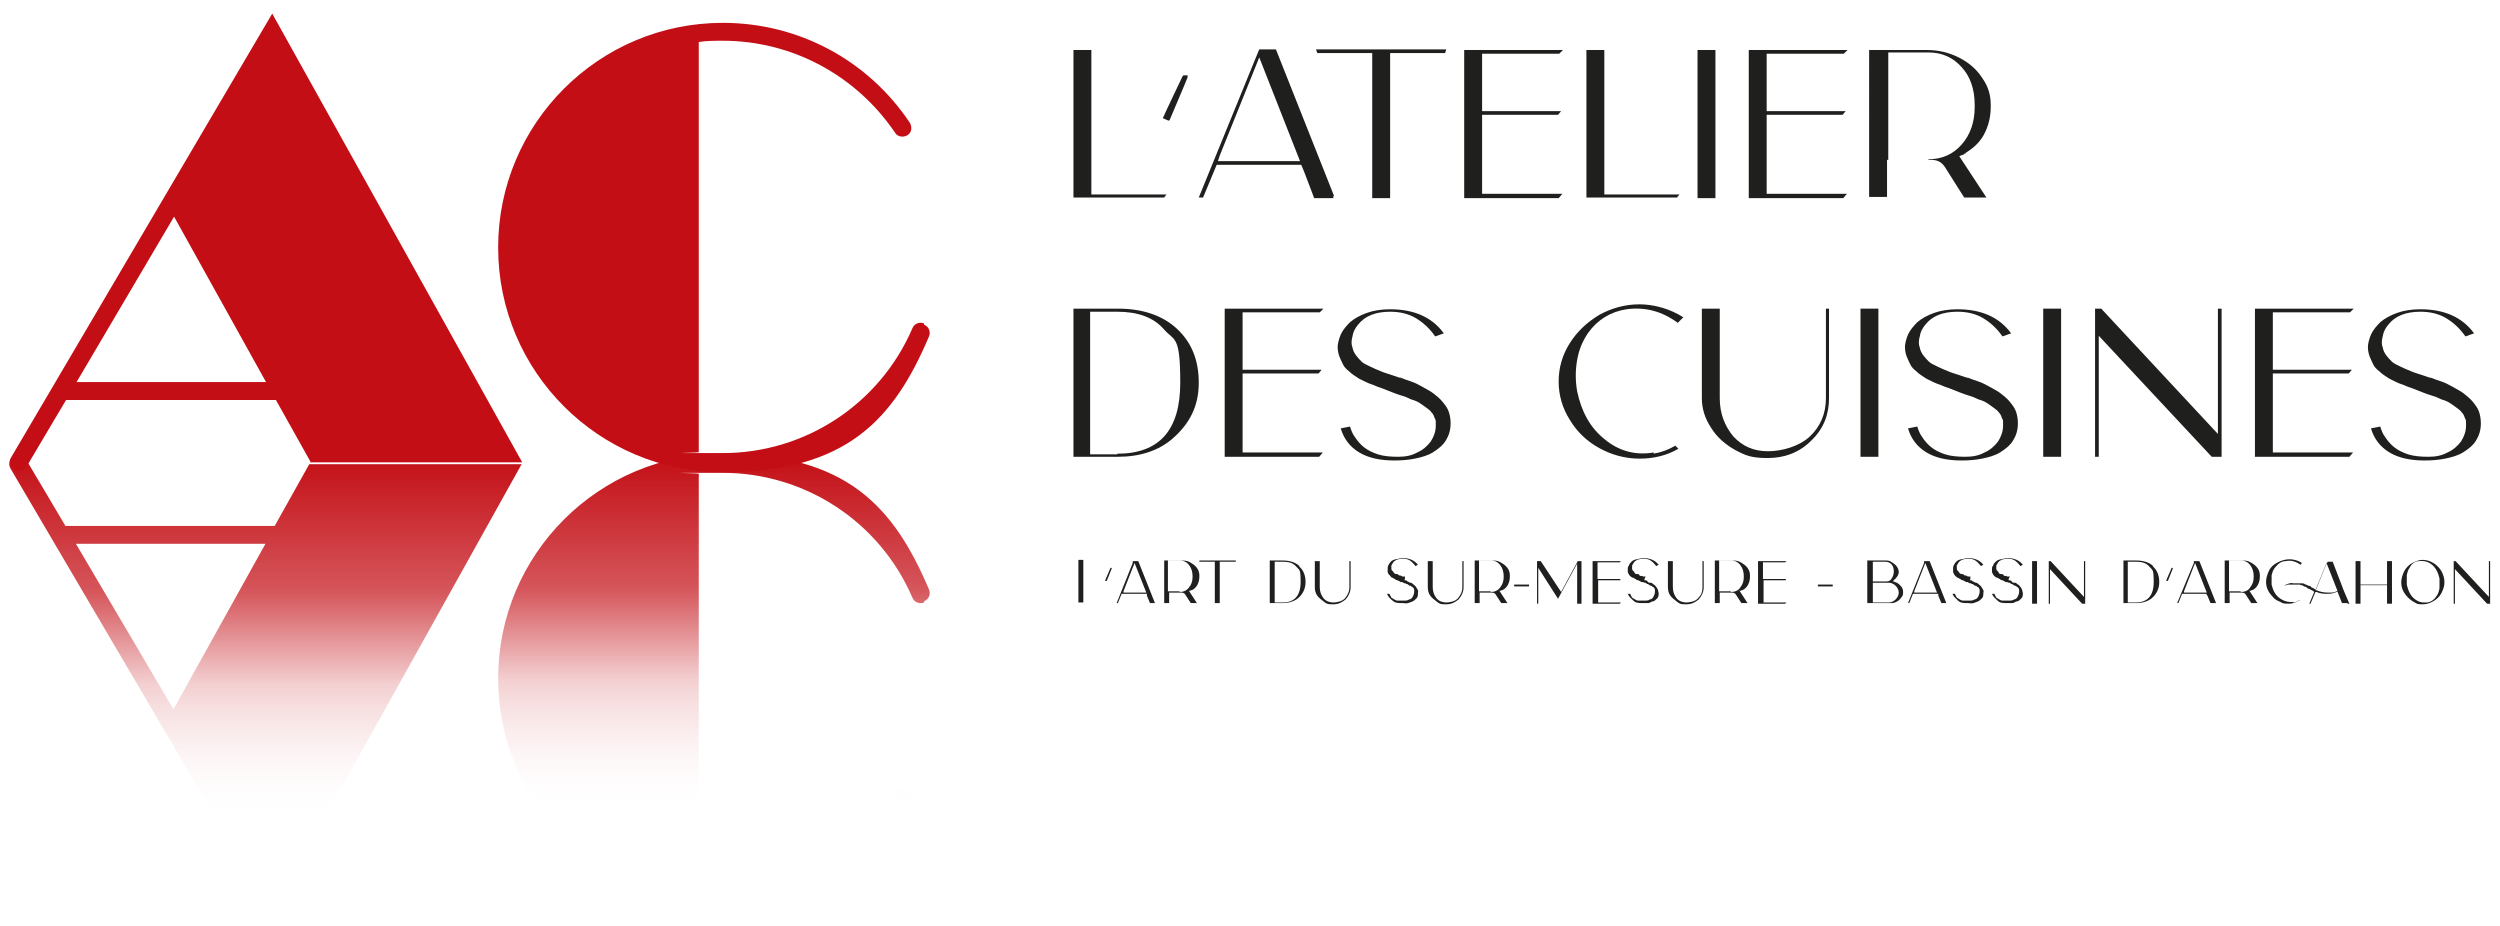 <svg xmlns="http://www.w3.org/2000/svg" xmlns:xlink="http://www.w3.org/1999/xlink" id="Calque_1" data-name="Calque 1" viewBox="0 0 405 150"><defs><style>      .cls-1 {        fill: url(#Dégradé_sans_nom_30-2);      }      .cls-1, .cls-2, .cls-3, .cls-4 {        stroke-width: 0px;      }      .cls-2 {        fill: #1f1f1d;      }      .cls-3 {        fill: #c30e15;      }      .cls-4 {        fill: url(#Dégradé_sans_nom_30);      }    </style><linearGradient id="D&#xE9;grad&#xE9;_sans_nom_30" data-name="D&#xE9;grad&#xE9; sans nom 30" x1="115.7" y1="3.6" x2="115.7" y2="76.3" gradientTransform="translate(0 150) scale(1 -1)" gradientUnits="userSpaceOnUse"><stop offset=".2" stop-color="#fff" stop-opacity="0"></stop><stop offset=".5" stop-color="#c30e15" stop-opacity=".2"></stop><stop offset=".7" stop-color="#c30e15" stop-opacity=".7"></stop><stop offset="1" stop-color="#c30e15"></stop></linearGradient><linearGradient id="D&#xE9;grad&#xE9;_sans_nom_30-2" data-name="D&#xE9;grad&#xE9; sans nom 30" x1="43" y1="2.2" x2="43" xlink:href="#D&#xE9;grad&#xE9;_sans_nom_30"></linearGradient></defs><g><g><g><path class="cls-3" d="M149.7,52.4c-.7-.3-1.6,0-1.9.8-5.3,12.3-17.4,20.2-30.7,20.2s-2.6,0-3.9-.2V6.8c1.3-.2,2.6-.2,3.9-.2,11.2,0,21.6,5.6,27.9,14.9.4.7,1.4.8,2,.4.7-.4.8-1.3.4-2-6.8-10.2-18.1-16.2-30.3-16.2-20.1,0-36.4,16.3-36.4,36.4s16.3,36.4,36.4,36.4,27.7-8.6,33.4-22c.3-.7,0-1.6-.8-1.9v-.2Z"></path><path class="cls-3" d="M50.2,74.9h34.4L44.1,2.2,1.8,74.1c-.4.7-.2,1.6.5,2,.2,0,.5.2.7.2.5,0,1-.3,1.3-.7l6.4-10.8h34l5.6,10h0ZM12.4,61.9l15.8-26.8,14.9,26.8H12.4Z"></path></g><g><path class="cls-4" d="M149.7,97.6c-.7.3-1.6,0-1.9-.8-5.3-12.3-17.4-20.2-30.7-20.2s-2.6,0-3.9.2v66.4c1.3.2,2.6.2,3.9.2,11.2,0,21.6-5.6,27.9-14.9.4-.7,1.4-.8,2-.4.7.4.8,1.3.4,2-6.8,10.2-18.1,16.2-30.3,16.2-20.1,0-36.4-16.3-36.4-36.4s16.3-36.4,36.4-36.4,27.7,8.6,33.4,22c.3.7,0,1.6-.8,1.9v.2Z"></path><path class="cls-1" d="M44.7,85.2H10.6l-6.4-10.8c-.3-.5-.8-.7-1.3-.7s-.5,0-.7.2c-.7.4-.9,1.3-.5,2l42.3,72,40.5-72.7h-34.4l-5.6,10h.2ZM43,88.1l-14.9,26.8-15.8-26.8s30.7,0,30.7,0Z"></path></g></g><g><path class="cls-2" d="M176.7,31.5h12.3l-.2.2c0,.1-.2.2-.2.3s0,0-.1,0h-14.6V8.1h2.9v23.4h0Z"></path><path class="cls-2" d="M192.3,12.4s.1,0,.1.1h0c0,.1-2.9,6.9-2.9,6.9,0,.1-.2.2-.3.1l-.7-.3s-.1,0-.1-.1h0c0-.1,3.2-6.8,3.2-6.8,0,0,.1-.1.2-.1h.6v.2Z"></path><path class="cls-2" d="M216,31.8v.3c.1,0-3.1,0-3.1,0l-1.6-4.2-.5-1.2h-13.7l-2.2,5.3h-.7l9.3-22.8.5-1.2h2.7l9.4,23.7h0ZM197.4,26.1h13.2l-6.6-16.8-6.4,15.9-.3.9h.1Z"></path><path class="cls-2" d="M213.3,8h21l-.2.6h-8.9v23.5h-2.9V8.6h-8.9l-.2-.6h0Z"></path><path class="cls-2" d="M240.1,18.6v12.8h13l-.6.7h-15.3V8.1h16l-.6.6h-12.5v9.3h12.8l-.5.6h-12.3,0Z"></path><path class="cls-2" d="M259.8,31.5h12.3l-.2.2c0,.1-.2.2-.2.3,0,0,0,0-.1,0h-14.6V8.1h2.9v23.4h0Z"></path><path class="cls-2" d="M275,8.1h2.9v24h-2.9V8.1Z"></path><path class="cls-2" d="M286.2,18.6v12.8h13l-.6.7h-15.3V8.1h16l-.6.6h-12.5v9.3h12.8l-.5.6h-12.3Z"></path><path class="cls-2" d="M318.5,24.8c-.3.2-.5.3-.6.3l-.5.2,4.4,6.7h-3.6l-3.1-4.9c-.5-.8-1.2-1.2-2.2-1.2h-7.2v6h-2.9V8.1h9.4c1.8,0,3.5.4,5.1,1.2s2.9,1.9,3.8,3.3c1,1.4,1.4,2.8,1.4,4.4v.3c0,1.7-.4,3.2-1.1,4.5s-1.8,2.3-3.2,3.1h.3ZM312.4,25.8c2.2,0,4-.8,5.4-2.4s2.1-3.6,2.1-6.1v-.3c0-2.5-.7-4.6-2.1-6.1-1.4-1.6-3.2-2.4-5.4-2.4h-6.5v17.4h6.5Z"></path><path class="cls-2" d="M190.6,53.2c2.4,2.2,3.6,5.1,3.6,8.8s-1.4,6.6-4.3,9.1c-2.2,1.9-5.2,2.9-8.8,2.9h-7.2v-24h7.2c4,0,7.2,1.1,9.5,3.2ZM181,73.5c6.8,0,10.2-3.8,10.2-11.5s-.9-6.7-2.6-8.6c-1.7-2-4.3-2.9-7.6-2.9h-4.4v23.1h4.4Z"></path><path class="cls-2" d="M201.3,60.5v12.8h13l-.6.7h-15.3v-24h16l-.6.6h-12.5v9.3h12.8l-.5.6h-12.3,0Z"></path><path class="cls-2" d="M226.7,61.1c.7.3,1.3.5,1.9.7.6.2,1.2.5,1.9.9s1.3.7,1.8,1.1,1,.8,1.4,1.3.8,1,1,1.6.3,1.2.3,1.9c0,1.1-.3,2-.8,2.8s-1.3,1.4-2.1,1.9-1.9.8-2.9,1-2.1.3-3.3.3c-2.3,0-4.2-.4-5.7-1.3s-2.5-2.2-3-3.9l1.5-.3c.2.6.4,1.2.8,1.7.3.5.8,1.1,1.4,1.6.6.5,1.4.9,2.3,1.2s2.1.4,3.3.4,2.2-.2,3.1-.7c.9-.4,1.6-1,2.2-1.8.5-.8.8-1.6.8-2.6s0-.8-.2-1.2c-.1-.4-.3-.7-.5-.9-.2-.3-.5-.5-.9-.8s-.7-.5-1-.7-.7-.4-1.4-.6c-.6-.3-1.1-.5-1.5-.6s-.9-.3-1.7-.6l-1-.4c-.7-.3-1.2-.4-1.6-.6s-.9-.3-1.5-.6-1.1-.5-1.5-.8c-.3-.2-.8-.5-1.2-.9-.5-.4-.8-.7-1-1.1-.2-.4-.4-.8-.6-1.3-.2-.5-.3-1.1-.3-1.6s.2-1.3.5-2,.9-1.4,1.5-2c.7-.6,1.6-1.1,2.7-1.5,1.1-.4,2.4-.6,3.8-.6,3.9,0,6.8,1.3,8.7,3.9l-1.4.5c-.9-1.3-2-2.3-3.2-3s-2.6-1-4.1-1c-2.4,0-4.1.7-5.2,2.1-.5.6-.8,1.2-.9,1.9-.2.7-.2,1.3,0,1.8.1.5.3.9.6,1.3s.6.7.9,1c.3.3.8.5,1.4.8.6.3,1.1.5,1.6.7.4.2,1.1.4,2,.7.5.2,1,.3,1.4.5l-.3-.2Z"></path><path class="cls-2" d="M267.8,73.5c1.3-.2,2.4-.6,3.6-1.3l.5.5c-1.9,1.1-4,1.6-6.3,1.6s-4.5-.6-6.5-1.7-3.6-2.6-4.8-4.6c-1.2-1.9-1.8-4-1.8-6.2s.6-4.3,1.8-6.2,2.8-3.4,4.8-4.6c2-1.1,4.2-1.7,6.5-1.7s4.9.7,7.1,2.1l-.9.9c-2.6-1.9-5.3-2.6-8.3-2.2-2.6.4-4.7,1.7-6.2,3.8-.9,1.3-1.5,2.7-1.8,4.4s-.3,3.4,0,5.1c.7,3.3,2.1,5.9,4.5,7.8,2.3,1.9,5,2.6,7.9,2.1v.2Z"></path><path class="cls-2" d="M296.3,50v14.5c0,2.7-.9,5-2.9,6.9-1.9,1.9-4.3,2.8-7,2.8s-3.6-.4-5.3-1.3c-1.6-.9-3-2.1-3.9-3.6-1-1.5-1.5-3.1-1.5-4.8v-14.5h2.9v14.5c0,2.5.8,4.5,2.2,6.2,1.5,1.6,3.3,2.4,5.6,2.4s5.1-.8,6.8-2.4c1.7-1.6,2.6-3.7,2.6-6.2v-14.5h.6-.1Z"></path><path class="cls-2" d="M301.4,50h2.9v24h-2.9v-24Z"></path><path class="cls-2" d="M318.6,61.1c.7.3,1.3.5,1.9.7s1.2.5,1.9.9,1.3.7,1.8,1.1,1,.8,1.4,1.3.8,1,1,1.6.3,1.2.3,1.9c0,1.1-.3,2-.8,2.8s-1.3,1.4-2.1,1.9-1.9.8-2.9,1-2.1.3-3.3.3c-2.3,0-4.2-.4-5.7-1.3s-2.5-2.2-3-3.9l1.5-.3c.2.6.4,1.2.8,1.7.3.5.8,1.1,1.4,1.6s1.4.9,2.3,1.2,2.1.4,3.3.4,2.2-.2,3.1-.7c.9-.4,1.6-1,2.2-1.8.5-.8.8-1.6.8-2.6s0-.8-.2-1.2c-.1-.4-.3-.7-.5-.9-.2-.3-.5-.5-.9-.8s-.7-.5-1-.7-.7-.4-1.4-.6c-.6-.3-1.1-.5-1.5-.6s-.9-.3-1.7-.6l-1-.4c-.7-.3-1.2-.4-1.6-.6s-.9-.3-1.5-.6-1.1-.5-1.5-.8c-.3-.2-.8-.5-1.2-.9-.5-.4-.8-.7-1-1.1-.2-.4-.4-.8-.6-1.3s-.3-1.1-.3-1.6.2-1.3.5-2,.9-1.4,1.5-2c.7-.6,1.6-1.1,2.7-1.5s2.4-.6,3.8-.6c3.9,0,6.8,1.3,8.7,3.9l-1.4.5c-.9-1.3-2-2.3-3.2-3s-2.6-1-4.1-1c-2.4,0-4.1.7-5.2,2.1-.5.6-.8,1.2-.9,1.9-.2.7-.2,1.3,0,1.8.1.5.3.9.6,1.3s.6.7.9,1,.8.5,1.4.8,1.1.5,1.6.7c.4.2,1.1.4,2,.7.5.2,1,.3,1.4.5l-.3-.2Z"></path><path class="cls-2" d="M331,50h2.9v24h-2.9v-24Z"></path><path class="cls-2" d="M359.3,50h.6v24h-1.6l-18.3-19.6v19.6h-.6v-24h1l18.9,20.3v-20.3Z"></path><path class="cls-2" d="M368.2,60.5v12.8h13l-.6.7h-15.3v-24h16l-.6.6h-12.5v9.3h12.8l-.5.6s-12.3,0-12.3,0Z"></path><path class="cls-2" d="M393.6,61.1c.7.3,1.3.5,1.9.7s1.2.5,1.9.9,1.3.7,1.8,1.1,1,.8,1.4,1.3.8,1,1,1.6.3,1.2.3,1.9c0,1.1-.3,2-.8,2.8s-1.3,1.4-2.1,1.9-1.9.8-2.9,1-2.1.3-3.3.3c-2.3,0-4.2-.4-5.7-1.3s-2.5-2.2-3-3.9l1.5-.3c.2.6.4,1.2.8,1.7.3.5.8,1.1,1.4,1.6s1.4.9,2.3,1.2,2.1.4,3.3.4,2.2-.2,3.1-.7c.9-.4,1.6-1,2.2-1.8.5-.8.8-1.6.8-2.6s0-.8-.2-1.2c-.1-.4-.3-.7-.5-.9-.2-.3-.5-.5-.9-.8s-.7-.5-1-.7-.7-.4-1.4-.6c-.6-.3-1.1-.5-1.5-.6s-.9-.3-1.7-.6l-1-.4c-.7-.3-1.2-.4-1.6-.6s-.9-.3-1.5-.6-1.1-.5-1.5-.8c-.3-.2-.8-.5-1.2-.9-.5-.4-.8-.7-1-1.1-.2-.4-.4-.8-.6-1.3s-.3-1.1-.3-1.6.2-1.3.5-2,.9-1.4,1.5-2c.7-.6,1.6-1.1,2.7-1.5s2.4-.6,3.8-.6c3.9,0,6.8,1.3,8.7,3.9l-1.4.5c-.9-1.3-2-2.3-3.2-3s-2.6-1-4.1-1c-2.4,0-4.1.7-5.2,2.1-.5.6-.8,1.2-.9,1.9-.2.7-.2,1.3,0,1.8.1.5.3.9.6,1.3s.6.7.9,1,.8.5,1.4.8,1.1.5,1.6.7c.4.2,1.1.4,2,.7.5.2,1,.3,1.4.5l-.3-.2Z"></path></g></g><g><path class="cls-2" d="M175.4,97.6h3.5-4.2v-6.9h.8v6.9Z"></path><path class="cls-2" d="M180.1,92.1h0l-.8,2h-.3c0,0,.9-2.1.9-2.1h.2Z"></path><path class="cls-2" d="M187.2,97.7h-.9l-.5-1.2v-.3h-4.1l-.6,1.5h-.2l2.6-6.5v-.3h.9l2.7,6.8h.1ZM181.9,96h3.8l-1.9-4.8-1.8,4.6v.2h-.1Z"></path><path class="cls-2" d="M192.9,95.7h-.3l1.3,2h-1l-.9-1.4c-.1-.2-.4-.3-.6-.3h-2v1.7h-.8v-6.9h2.7c.5,0,1,0,1.5.3s.8.5,1.1.9.4.8.4,1.3h0c0,.6-.1,1-.3,1.4s-.5.7-.9.9h-.2ZM191.1,95.9c.6,0,1.1-.2,1.5-.7s.6-1,.6-1.8h0c0-.8-.2-1.4-.6-1.9-.4-.5-.9-.7-1.5-.7h-1.9v5h1.9Z"></path><path class="cls-2" d="M194.2,90.8h6v.2h-2.6v6.7h-.8v-6.7h-2.5v-.2h0Z"></path><path class="cls-2" d="M210.5,91.8c.7.6,1,1.5,1,2.5s-.4,1.9-1.2,2.6c-.6.5-1.5.8-2.5.8h-2.1v-6.9h2.1c1.1,0,2.1.3,2.7.9h0ZM207.8,97.6c1.9,0,2.9-1.1,2.9-3.3s-.2-1.9-.7-2.5-1.2-.8-2.2-.8h-1.3v6.6s1.3,0,1.3,0Z"></path><path class="cls-2" d="M218.8,90.9v4.2c0,.8-.3,1.4-.8,2-.6.5-1.2.8-2,.8s-1,0-1.5-.4-.8-.6-1.1-1-.4-.9-.4-1.4v-4.2h.8v4.2c0,.7.2,1.3.6,1.8.4.5,1,.7,1.6.7s1.5-.2,1.9-.7.7-1,.7-1.8v-4.2h.2Z"></path><path class="cls-2" d="M227.5,94c.2,0,.4,0,.5.2.2,0,.3.2.5.2s.4.2.5.3.3.2.4.4.2.3.3.5,0,.3,0,.5c0,.3,0,.6-.2.8-.2.2-.4.4-.6.5s-.5.2-.8.3-.6,0-.9,0c-.7,0-1.2,0-1.6-.4-.4-.3-.7-.6-.9-1.1h.4c0,0,.1.3.2.4,0,.2.2.3.4.4s.4.3.7.3.6,0,1,0,.6,0,.9-.2c.3,0,.5-.3.6-.5s.2-.5.2-.7v-.3c0,0,0-.2-.1-.3,0,0-.1-.2-.2-.2s-.2-.2-.3-.2-.2,0-.4-.2-.3,0-.4-.2c-.1,0-.3,0-.5-.2h-.3c-.2-.2-.4-.2-.5-.3-.1,0-.3,0-.4-.2-.2,0-.3-.2-.4-.2,0,0-.2,0-.3-.2s-.2-.2-.3-.3c0,0-.1-.2-.2-.4v-.5c0-.2,0-.4.1-.6s.2-.4.4-.6.4-.3.8-.4c.3,0,.7-.2,1.1-.2,1.1,0,2,.4,2.5,1.1l-.4.2c-.3-.4-.6-.7-.9-.9s-.7-.3-1.2-.3-1.2.2-1.5.6c-.1.2-.2.3-.3.5v.5c0,0,0,.3.2.4,0,0,.2.2.2.3,0,0,.2.2.4.2s.3,0,.4.2c.1,0,.3,0,.6.2.2,0,.3,0,.4,0v.4Z"></path><path class="cls-2" d="M237.1,90.9v4.2c0,.8-.3,1.4-.8,2-.6.5-1.2.8-2,.8s-1,0-1.5-.4-.8-.6-1.1-1-.4-.9-.4-1.4v-4.2h.8v4.2c0,.7.2,1.3.6,1.8.4.5,1,.7,1.6.7s1.5-.2,1.9-.7.7-1,.7-1.8v-4.2h.2Z"></path><path class="cls-2" d="M243.2,95.7h-.3l1.3,2h-1l-.9-1.4c-.1-.2-.4-.3-.6-.3h-2v1.7h-.8v-6.9h2.7c.5,0,1,0,1.5.3s.8.5,1.1.9.4.8.4,1.3h0c0,.6-.1,1-.3,1.4s-.5.7-.9.9h-.2ZM241.5,95.9c.6,0,1.1-.2,1.5-.7s.6-1,.6-1.8h0c0-.8-.2-1.4-.6-1.9-.4-.5-.9-.7-1.5-.7h-1.9v5h1.9Z"></path><path class="cls-2" d="M247.7,95h-2.4v-.3h2.4v.3Z"></path><path class="cls-2" d="M255.5,90.9h.7v6.9h-.7v-6.5l-3.1,5.7-3-4.7-.2-.3v5.8h-.2v-6.9h.6l3.3,5,2.7-5h-.1Z"></path><path class="cls-2" d="M258.9,93.9v3.7h3.7l-.2.2h-4.4v-6.9h4.6l-.2.2h-3.6v2.7h3.7v.2h-3.7.1Z"></path><path class="cls-2" d="M266.4,94c.2,0,.4,0,.5.2s.3.2.5.2.4.2.5.3c.1,0,.3.2.4.4.1,0,.2.3.3.5,0,.2.1.3.1.5,0,.3,0,.6-.2.8-.2.2-.4.4-.6.5-.3,0-.5.2-.8.3h-.9c-.7,0-1.2,0-1.6-.4s-.7-.6-.9-1.1h.4c0,0,.1.3.2.4,0,.2.2.3.4.4s.4.3.7.3.6,0,1,0,.6,0,.9-.2c.3,0,.5-.3.6-.5s.2-.5.2-.7v-.3c0,0,0-.2-.1-.3,0,0-.1-.2-.2-.2s-.2-.2-.3-.2c0,0-.2,0-.4-.2s-.3,0-.4-.2-.3,0-.5-.2h-.3c-.2-.2-.4-.2-.5-.3-.1,0-.3,0-.4-.2-.2,0-.3-.2-.4-.2s-.2,0-.4-.2c-.1,0-.2-.2-.3-.3,0,0-.1-.2-.2-.4v-.5c0-.2,0-.4.2-.6,0-.2.2-.4.4-.6.2-.2.4-.3.8-.4.3,0,.7-.2,1.1-.2,1.1,0,2,.4,2.5,1.1l-.4.2c-.3-.4-.6-.7-.9-.9s-.7-.3-1.2-.3-1.2.2-1.5.6c-.1.2-.2.3-.3.5v.5c0,0,0,.3.2.4,0,0,.2.2.2.3s.2.2.4.2.3,0,.4.2.3,0,.6.2c.2,0,.3,0,.4,0l-.2.4Z"></path><path class="cls-2" d="M276,90.9v4.2c0,.8-.3,1.4-.8,2-.6.5-1.2.8-2,.8s-1,0-1.5-.4-.8-.6-1.1-1-.4-.9-.4-1.4v-4.2h.8v4.2c0,.7.2,1.3.6,1.8s1,.7,1.6.7,1.5-.2,1.9-.7c.5-.5.7-1,.7-1.8v-4.2h.2,0Z"></path><path class="cls-2" d="M282.1,95.7h-.3l1.3,2h-1l-.9-1.4c-.1-.2-.4-.3-.6-.3h-2v1.7h-.8v-6.9h2.7c.5,0,1,0,1.5.3s.8.5,1.1.9c.3.4.4.8.4,1.3h0c0,.6-.1,1-.3,1.4s-.5.7-.9.9h-.2ZM280.4,95.9c.6,0,1.2-.2,1.5-.7.4-.5.6-1,.6-1.8h0c0-.8-.2-1.4-.6-1.9s-.9-.7-1.5-.7h-1.9v5h1.9Z"></path><path class="cls-2" d="M285.7,93.9v3.7h3.7l-.2.2h-4.4v-6.9h4.6l-.2.2h-3.6v2.7h3.7v.2h-3.7.1Z"></path><path class="cls-2" d="M296.9,95h-2.4v-.3h2.4v.3Z"></path><path class="cls-2" d="M306.9,94.3c.4,0,.7.3,1,.6.3.3.4.6.4,1s0,.6-.3.9c-.2.3-.4.5-.8.7-.3.2-.7.2-1,.2h-3.7v-6.9h2.9c.4,0,.7,0,1.1.3.3.2.6.4.8.7.2.3.3.6.3.9s-.2.8-.8,1.3l-.2.2h.3ZM305.4,91h-2v3.2h2c.4,0,.7,0,1-.4.2-.3.4-.7.4-1.2s-.1-.9-.4-1.2-.6-.4-1-.4ZM306,97.6c.4,0,.8-.2,1.1-.5.3-.3.5-.7.5-1.1s-.2-.8-.5-1.1c-.3-.3-.7-.5-1.1-.5h-2.6v3.2h2.6Z"></path><path class="cls-2" d="M315.4,97.7h-.9l-.5-1.2v-.3h-4.1l-.6,1.5h-.2l2.6-6.5v-.3h.9l2.7,6.8h.1ZM310,96h3.8l-1.9-4.8-1.8,4.6v.2h-.1Z"></path><path class="cls-2" d="M319.1,94c.2,0,.4,0,.5.2.2,0,.3.2.5.2s.4.2.5.3.3.2.4.4.2.3.3.5,0,.3,0,.5c0,.3,0,.6-.2.8-.2.2-.4.4-.6.5s-.5.2-.8.3-.6,0-.9,0c-.7,0-1.2,0-1.6-.4s-.7-.6-.9-1.1h.4c0,0,.1.3.2.4,0,.2.2.3.4.4s.4.3.7.3.6,0,1,0,.6,0,.9-.2c.3,0,.5-.3.6-.5s.2-.5.2-.7v-.3c0,0,0-.2-.1-.3,0,0-.1-.2-.2-.2s-.2-.2-.3-.2-.2,0-.4-.2-.3,0-.4-.2c-.1,0-.3,0-.5-.2h-.3c-.2-.2-.4-.2-.5-.3-.1,0-.3,0-.4-.2-.2,0-.3-.2-.4-.2,0,0-.2,0-.3-.2-.1,0-.2-.2-.3-.3,0,0-.1-.2-.2-.4v-.5c0-.2,0-.4.1-.6s.2-.4.4-.6c.2-.2.4-.3.8-.4.3,0,.7-.2,1.1-.2,1.1,0,2,.4,2.5,1.1l-.4.2c-.3-.4-.6-.7-.9-.9s-.7-.3-1.2-.3-1.2.2-1.5.6c-.1.2-.2.3-.3.5v.5c0,0,0,.3.2.4,0,0,.2.2.2.3,0,0,.2.2.4.2s.3,0,.4.2c.1,0,.3,0,.6.2.2,0,.3,0,.4,0v.4Z"></path><path class="cls-2" d="M325.4,94c.2,0,.4,0,.5.2s.3.2.5.2.4.2.5.3c.1,0,.3.2.4.4.1,0,.2.3.3.5,0,.2.1.3.1.5,0,.3,0,.6-.2.8-.2.2-.4.4-.6.5-.3,0-.5.2-.8.3h-.9c-.7,0-1.2,0-1.6-.4s-.7-.6-.9-1.1h.4c0,0,.1.3.2.4,0,.2.2.3.4.4s.4.3.7.3.6,0,1,0,.6,0,.9-.2c.3,0,.5-.3.6-.5s.2-.5.2-.7v-.3c0,0,0-.2-.1-.3,0,0-.1-.2-.2-.2s-.2-.2-.3-.2c0,0-.2,0-.4-.2s-.3,0-.4-.2-.3,0-.5-.2h-.3c-.2-.2-.4-.2-.5-.3-.1,0-.3,0-.4-.2-.2,0-.3-.2-.4-.2s-.2,0-.4-.2c-.1,0-.2-.2-.3-.3,0,0-.1-.2-.2-.4v-.5c0-.2,0-.4.2-.6,0-.2.2-.4.4-.6.2-.2.4-.3.8-.4.3,0,.7-.2,1.1-.2,1.1,0,2,.4,2.5,1.1l-.4.2c-.3-.4-.6-.7-.9-.9s-.7-.3-1.2-.3-1.2.2-1.5.6c-.1.2-.2.3-.3.5v.5c0,0,0,.3.2.4,0,0,.2.2.2.3s.2.2.4.2.3,0,.4.2.3,0,.6.2c.2,0,.3,0,.4,0l-.2.4Z"></path><path class="cls-2" d="M329.2,90.9h.8v6.9h-.8v-6.9Z"></path><path class="cls-2" d="M337.6,90.9h.2v6.9h-.5l-5.2-5.6v5.6h-.2v-6.9h.3l5.4,5.8v-5.8h0Z"></path><path class="cls-2" d="M348.8,91.8c.7.6,1,1.5,1,2.5s-.4,1.9-1.2,2.6c-.6.5-1.5.8-2.5.8h-2.1v-6.9h2.1c1.1,0,2.1.3,2.7.9h0ZM346,97.6c1.9,0,2.9-1.1,2.9-3.3s-.2-1.9-.7-2.5-1.2-.8-2.2-.8h-1.3v6.6h1.3Z"></path><path class="cls-2" d="M352,92.1h0l-.8,2h-.3c0,0,.9-2.1.9-2.1h.2Z"></path><path class="cls-2" d="M359,97.7h-.9l-.5-1.2-.2-.3h-3.9l-.6,1.5h-.2l2.7-6.5v-.3h.9l2.7,6.8ZM353.7,96h3.8l-1.9-4.8-1.8,4.6v.2h-.1Z"></path><path class="cls-2" d="M364.7,95.7h-.3l1.3,2h-1l-.9-1.4c-.1-.2-.4-.3-.6-.3h-2v1.7h-.8v-6.9h2.7c.5,0,1,0,1.5.3s.8.5,1.1.9c.3.4.4.8.4,1.3h0c0,.6-.1,1-.3,1.4s-.5.7-.9.9h-.2ZM363,95.9c.6,0,1.2-.2,1.5-.7.4-.5.6-1,.6-1.8h0c0-.8-.2-1.4-.6-1.9s-.9-.7-1.5-.7h-1.9v5h1.9Z"></path><path class="cls-2" d="M371.5,97.6c.4,0,.7-.2,1-.4h.1c-.6.4-1.2.6-1.8.6s-1,0-1.4-.3c-.5-.2-.9-.4-1.2-.8-.3-.3-.6-.7-.8-1.1-.2-.4-.3-.9-.3-1.4s.2-1.2.5-1.8.8-1,1.4-1.3,1.2-.5,1.9-.5,1.4.2,2,.6l-.2.3c-.7-.5-1.5-.8-2.4-.6-.8,0-1.3.5-1.8,1.1-.3.4-.4.8-.5,1.2v1.5c.2.9.6,1.7,1.3,2.2.7.5,1.4.7,2.3.6h-.1ZM380.3,97.7h-.9l-.7-1.8h-.2c-.4.2-.9.3-1.4.3s-1.2,0-1.8-.3h-.2l-.8,1.9h-.2l.8-1.9h0c0,0-.2-.2-.2-.2-.1,0-.4-.2-.6-.3-.2,0-.4-.2-.5-.3s-.3,0-.5-.2-.4,0-.5-.2h-1.1c-.2,0-.4,0-.6,0-.2,0-.5,0-.7.2h-.1c.3-.3.5-.3.8-.4s.5,0,.7,0h1.3c.2,0,.3,0,.6.2.2,0,.4.2.5.2s.3,0,.5.3c.2,0,.4.2.6.3h.1l1.7-4.2.2-.3h.8l1.8,4.7.9,2.1h-.3ZM378.6,95.8h.1l-1.8-4.6-1.8,4.4h.1c.7.3,1.3.4,2,.4s.9,0,1.3-.2h0Z"></path><path class="cls-2" d="M387.5,90.9h0v6.9h-.8v-3h-4.3v3h-.8v-6.9h.8v3.8h4.3v-3.8h.8Z"></path><path class="cls-2" d="M392.5,90.7c.6,0,1.2.2,1.7.5s1,.8,1.3,1.3c.3.6.5,1.1.5,1.8s-.2,1.2-.5,1.8-.8,1-1.3,1.3-1.1.5-1.7.5-.9,0-1.3-.3c-.4-.2-.8-.5-1.1-.8-.3-.3-.6-.7-.8-1.1s-.3-.9-.3-1.4.2-1.2.5-1.8c.3-.5.7-1,1.3-1.3s1.1-.5,1.7-.5h0ZM394.7,96.6c.3-.4.4-.8.5-1.3v-1.6c-.2-.9-.6-1.7-1.2-2.2s-1.3-.7-2.1-.6c-.6,0-1.2.4-1.5,1-.3.4-.4.8-.5,1.3v1.5c.2.9.5,1.6,1,2.1s1.1.8,1.8.8.3,0,.4,0c.6,0,1.2-.4,1.6-1h0Z"></path><path class="cls-2" d="M403.2,90.9h.2v6.9h-.5l-5.2-5.6v5.6h-.2v-6.9h.3l5.4,5.8v-5.8h0Z"></path></g></svg>